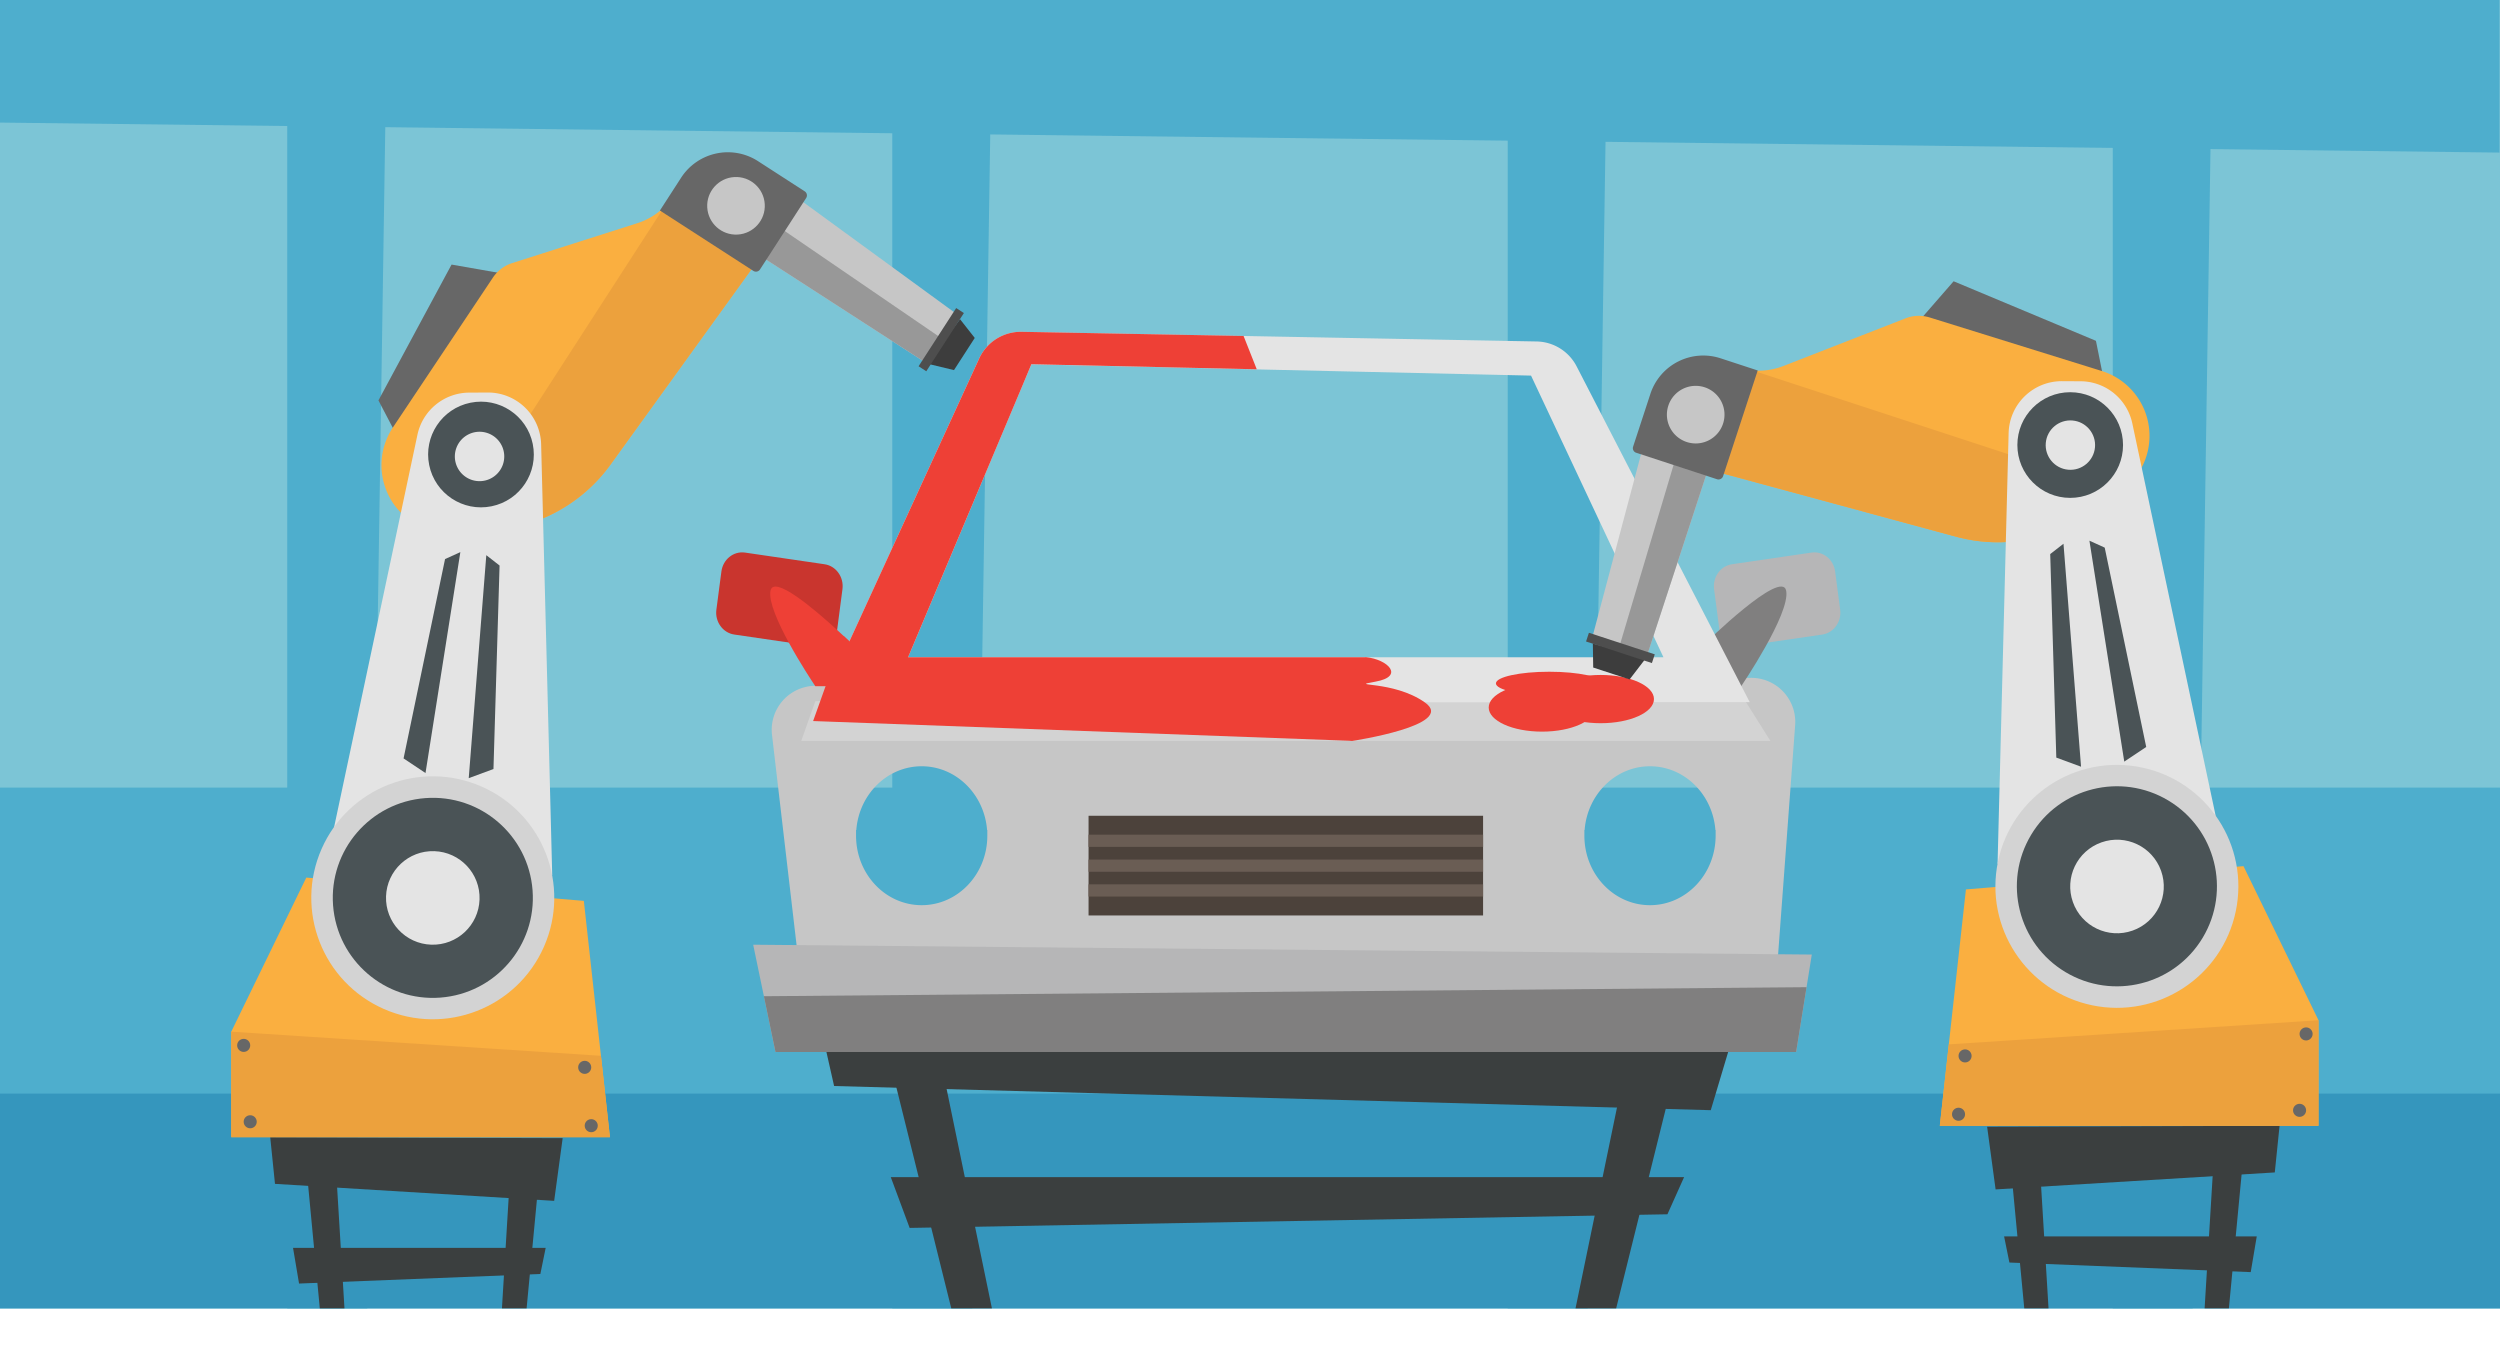 <svg xmlns="http://www.w3.org/2000/svg" xmlns:xlink="http://www.w3.org/1999/xlink" viewBox="0 0 1500 817.02"><defs><style>.cls-1{fill:none;}.cls-2{clip-path:url(#clip-path);}.cls-3{fill:#7cc5d6;}.cls-4{fill:#4eaecd;}.cls-5{fill:#3596bd;}.cls-6{fill:#3b3f3f;}.cls-7{fill:#c6c6c6;}.cls-8{fill:#c9352e;}.cls-9{fill:#ee4036;}.cls-10{fill:#b6b6b7;}.cls-11{fill:#807f7f;}.cls-12{fill:#d3d3d3;}.cls-13{fill:#e4e4e4;}.cls-14{fill:#4c423b;}.cls-15{fill:#6a5d54;}.cls-16{fill:#676767;}.cls-17{fill:#faaf40;}.cls-18{fill:#eca13d;}.cls-19{fill:#3d3d3d;}.cls-20{fill:#989898;}.cls-21{fill:#4e4e4e;}.cls-22{fill:#4a5356;}</style><clipPath id="clip-path"><rect class="cls-1" width="1500" height="785"/></clipPath></defs><title>资源 1</title><g id="图层_2" data-name="图层 2"><g id="Illustration"><g class="cls-2"><rect class="cls-3" width="1500" height="785"/><polygon class="cls-4" points="220.34 785 172.34 785 172.34 0 232.34 0 220.34 785"/><polygon class="cls-4" points="583.38 785 535.38 785 535.38 0 595.38 0 583.38 785"/><polygon class="cls-4" points="952.62 785 904.62 785 904.62 0 964.62 0 952.62 785"/><polygon class="cls-4" points="1315.66 785 1267.66 785 1267.66 0 1327.66 0 1315.66 785"/><polygon class="cls-4" points="1499.68 91.55 0 73.55 0 0 1499.68 0 1499.68 91.55"/><rect class="cls-4" y="472.56" width="1500" height="312.44"/><rect class="cls-5" y="656.17" width="1500" height="128.83"/><polygon class="cls-6" points="491.46 611.76 500.46 651.61 1026.46 666.11 1042.46 612.58 491.46 611.76"/><polygon class="cls-6" points="574.75 801.06 534.46 638.93 563.46 631.54 598.46 801.06 574.75 801.06"/><polygon class="cls-6" points="965.71 801.06 1006 638.93 977 631.54 942 801.06 965.71 801.06"/><polygon class="cls-6" points="1000.46 728.57 545.79 736.75 534.46 706.26 1010.46 706.26 1000.46 728.57"/><path class="cls-7" d="M1070,415.06a26.45,26.45,0,0,0-19.52-8.36l-561.27,4.77a26.42,26.42,0,0,0-26,29.49l21,179.69,579.75-8.89,13.13-176.68A26.43,26.43,0,0,0,1070,415.06ZM592.39,501.43c0,23-17.63,41.68-39.38,41.68s-39.38-18.66-39.38-41.68c0-.57,0-1.14,0-1.72s0-1.14,0-1.71h.15c1.65-21.41,18.58-38.24,39.23-38.24s37.58,16.83,39.24,38.24h.14c0,.57,0,1.14,0,1.71S592.39,500.86,592.39,501.43ZM990,543.11c-21.74,0-39.37-18.66-39.37-41.68,0-.57,0-1.14,0-1.72s0-1.14,0-1.71h.14c1.65-21.41,18.58-38.24,39.23-38.24s37.58,16.83,39.24,38.24h.14c0,.57,0,1.14,0,1.71s0,1.15,0,1.72C1029.34,524.45,1011.71,543.11,990,543.11Z"/><path class="cls-8" d="M494.74,338.55l-47.72-7c-6.88-1-13.23,4.08-14.18,11.36l-3,22.82c-1,7.28,3.86,14,10.74,15l60.18,8.81,4.71-36C506.43,346.27,501.62,339.55,494.74,338.55Z"/><path class="cls-9" d="M513.64,411.72H489.19l-.16-.24c-1.2-1.79-8.89-13.35-15.75-25.94-6.45-11.86-12.17-24.63-11-31,1.77-9.92,26.41,11,40,23.45,1.41,1.29,2.7,2.49,3.84,3.55,1.44,1.36,2.64,2.49,3.5,3.32l1.57,1.52,2.4,24.9Z"/><path class="cls-10" d="M1039.18,338.55l47.73-7c6.88-1,13.22,4.08,14.18,11.36l3,22.82c1,7.28-3.86,14-10.74,15l-60.18,8.81-4.71-36C1027.49,346.27,1032.3,339.55,1039.18,338.55Z"/><path class="cls-11" d="M1022.72,386.36s46.51-45.61,49-31.84-27,57.2-27,57.2h-24.44Z"/><polygon class="cls-10" points="1077.68 631.21 465.29 631.21 451.91 566.82 1087.08 572.73 1077.68 631.21"/><polygon class="cls-11" points="1077.68 631.21 465.29 631.21 458.33 597.74 1083.93 592.31 1077.68 631.21"/><path class="cls-12" d="M489.2,420.71l-8.46,23.84h581.5l-15-23.84Z"/><path class="cls-13" d="M1044.83,411.58l-2.47-4.81-8.9-17.26-.42-.82h0l-4.2-8.13-83-161a27.56,27.56,0,0,0-24.07-14.68l-175.63-3.29-132.85-2.49a27.55,27.55,0,0,0-25.66,15.74l-78,170L497.45,411.4l-.15.32-4.13,9-.4.88,322.4-.2,232.42-.14h2.23ZM613.62,231l5.22-12.41,98.53,2.22,36.71.83,49.31,1.11,84,1.9,31.23.71,79.46,169H544.85Z"/><rect class="cls-14" x="653.13" y="489.46" width="236.72" height="59.82"/><rect class="cls-15" x="653.13" y="500.8" width="236.72" height="7.32"/><rect class="cls-15" x="653.13" y="515.74" width="236.72" height="7.32"/><rect class="cls-15" x="653.13" y="530.61" width="236.72" height="7.32"/><path class="cls-9" d="M819.6,394.35l-2.35,14.33-2,12-.11.68-3.79,23.16L487.87,432.63l4.26-11.92,3.21-9,.11-.3,10.68-29.9c1.44,1.36,2.64,2.49,3.5,3.32l78-170a27.55,27.55,0,0,1,25.66-15.74l132.85,2.49,7.92,20-36.71-.83-98.53-2.22L613.62,231,544.85,394.35Z"/><path class="cls-9" d="M811.38,444.55s62.67-9.41,43.67-23-47.67-9.38-29.83-12.55,7.43-13.38-5.62-14.69c-12.22,10.86-20.72,46.19-20.72,46.19Z"/><ellipse class="cls-9" cx="929.55" cy="410.04" rx="32" ry="7"/><ellipse class="cls-9" cx="925.22" cy="424.51" rx="32" ry="14.47"/><ellipse class="cls-9" cx="960.38" cy="419.45" rx="32" ry="14.48"/><polygon class="cls-6" points="162.13 682.33 164.99 710.32 332.5 720.51 337.6 682.9 162.13 682.33"/><polygon class="cls-6" points="313.07 815.49 324.06 699.68 306.55 696.39 299.22 817.02 313.07 815.49"/><polygon class="cls-6" points="194.77 815.49 183.78 699.68 201.29 696.39 208.63 817.02 194.77 815.49"/><polygon class="cls-6" points="324.22 764.38 179.43 770.13 175.82 748.71 327.41 748.71 324.22 764.38"/><polygon class="cls-16" points="304.63 164.66 270.94 158.74 227.07 240.24 238.76 262.59 304.63 164.66"/><polygon class="cls-17" points="365.97 682.33 138.76 682.33 138.76 619 183.78 526.55 350.3 540.52 365.97 682.33"/><polygon class="cls-18" points="360.57 633.48 138.76 619 138.76 682.33 365.97 682.33 360.57 633.48"/><circle class="cls-16" cx="146.21" cy="627.23" r="3.92"/><circle class="cls-16" cx="150.12" cy="673.06" r="3.92"/><circle class="cls-16" cx="350.82" cy="640.41" r="3.92"/><circle class="cls-16" cx="354.74" cy="675.41" r="3.92"/><polygon class="cls-19" points="576.01 191.51 584.85 202.77 572.39 222.06 556.31 218.19 576.01 191.51"/><polygon class="cls-7" points="574.61 188.88 555.86 217.9 457.73 154.5 480.07 119.92 574.61 188.88"/><polygon class="cls-20" points="565.32 203.26 555.86 217.9 457.73 154.5 468.87 137.26 565.32 203.26"/><rect class="cls-21" x="543.98" y="201.08" width="41.58" height="5.51" transform="translate(87.08 567.6) rotate(-57.14)"/><path class="cls-17" d="M475,118.15A17,17,0,0,0,466.27,107a49.8,49.8,0,0,0-55.6,6.72l-12.36,10.79-1.39,1.22a41,41,0,0,1-8.16,5.54,39.79,39.79,0,0,1-6.43,2.67l-75,23.9a22,22,0,0,0-11.59,8.73l-60,89.9a40.76,40.76,0,0,0,36.44,63.3l22.21-1.39a96.1,96.1,0,0,0,71.93-39.66L446,168.3,472.24,132A17,17,0,0,0,475,118.15Z"/><path class="cls-18" d="M472.24,132,366.31,278.74a96.1,96.1,0,0,1-71.93,39.66l-22.21,1.39L398.31,124.53l12.36-10.79a49.8,49.8,0,0,1,55.6-6.72,17,17,0,0,1,6,25Z"/><path class="cls-16" d="M482.82,114.8l-28-18.1a33.38,33.38,0,0,0-46.15,9.93l-12.73,19.69L452,162.53a2.89,2.89,0,0,0,4-.86l27.7-42.87A2.9,2.9,0,0,0,482.82,114.8Z"/><circle class="cls-7" cx="441.59" cy="123.51" r="17.28" transform="translate(-6.37 25.6) rotate(-3.3)"/><path class="cls-13" d="M324.68,266.56a31.9,31.9,0,0,0-32.07-31.05l-11.14.06a31.91,31.91,0,0,0-31,25.27l-50,235.41,130.86,28.82Z"/><circle class="cls-12" cx="259.67" cy="538.72" r="72.88" transform="translate(-338 559.7) rotate(-66.28)"/><circle class="cls-22" cx="259.67" cy="538.72" r="60.02" transform="translate(-39.64 20.98) rotate(-4.3)"/><circle class="cls-13" cx="259.67" cy="538.72" r="28.07" transform="translate(-287.19 780.8) rotate(-88.14)"/><circle class="cls-22" cx="287.74" cy="273.89" r="31.7" transform="matrix(0.98, -0.2, 0.2, 0.98, -48.18, 61.84)"/><path class="cls-13" d="M301.11,267.5a14.82,14.82,0,1,1-19.76-7A14.82,14.82,0,0,1,301.11,267.5Z"/><polygon class="cls-22" points="242.14 455.05 267.03 335.44 276.21 331.27 255.3 463.83 242.14 455.05"/><polygon class="cls-22" points="296.08 461.42 299.74 339.31 291.78 333.11 281.24 466.89 296.08 461.42"/><polygon class="cls-6" points="1367.74 675.47 1364.87 703.46 1197.36 713.65 1192.27 676.04 1367.74 675.47"/><polygon class="cls-6" points="1216.8 808.62 1205.8 692.82 1223.31 689.53 1230.65 810.16 1216.8 808.62"/><polygon class="cls-6" points="1335.09 808.62 1346.09 692.82 1328.57 689.53 1321.24 810.16 1335.09 808.62"/><polygon class="cls-6" points="1205.64 757.52 1350.44 763.27 1354.05 741.85 1202.46 741.85 1205.64 757.52"/><polygon class="cls-17" points="1163.89 675.47 1391.1 675.47 1391.1 612.14 1346.09 519.69 1179.56 533.66 1163.89 675.47"/><polygon class="cls-18" points="1169.29 626.62 1391.1 612.14 1391.1 675.47 1163.89 675.47 1169.29 626.62"/><circle class="cls-16" cx="1383.66" cy="620.36" r="3.92"/><circle class="cls-16" cx="1379.74" cy="666.2" r="3.92"/><circle class="cls-16" cx="1179.04" cy="633.55" r="3.92"/><circle class="cls-16" cx="1175.12" cy="668.55" r="3.92"/><polygon class="cls-16" points="1149.71 194.56 1172.17 168.76 1257.56 204.49 1262.54 229.22 1149.71 194.56"/><polygon class="cls-19" points="955.71 386.21 955.92 400.52 977.75 407.67 987.81 394.55 955.71 386.21"/><polygon class="cls-7" points="955.15 383.29 987.98 394.04 1024.34 283.02 985.22 270.21 955.15 383.29"/><polygon class="cls-20" points="971.41 388.62 987.98 394.04 1024.34 283.02 1004.84 276.63 971.41 388.62"/><rect class="cls-21" x="969.45" y="367.92" width="5.51" height="41.58" transform="translate(300.17 1191.62) rotate(-71.86)"/><path class="cls-17" d="M988.06,265.62a16.93,16.93,0,0,1-.24-14.13,49.82,49.82,0,0,1,47.44-29.77l16.4.61,1.84.07a41.32,41.32,0,0,0,16.51-2.79L1143.35,191a21.93,21.93,0,0,1,14.5-.51l103.21,32.11a40.75,40.75,0,0,1,11.51,72.12l-18.14,12.9A96.09,96.09,0,0,1,1173.57,322l-131.46-35.66-43.2-11.72A16.94,16.94,0,0,1,988.06,265.62Z"/><path class="cls-18" d="M998.91,274.66,1173.57,322a96.09,96.09,0,0,0,80.86-14.45l18.14-12.9-220.91-72.36-16.4-.61a49.82,49.82,0,0,0-47.44,29.77,17,17,0,0,0,11.09,23.17Z"/><path class="cls-16" d="M979.86,268l10.38-31.69a33.38,33.38,0,0,1,42.11-21.33l22.28,7.3-20.77,63.41a2.9,2.9,0,0,1-3.65,1.85l-48.5-15.89A2.89,2.89,0,0,1,979.86,268Z"/><path class="cls-7" d="M1012,265.2a17.28,17.28,0,1,0-11-21.8A17.29,17.29,0,0,0,1012,265.2Z"/><path class="cls-13" d="M1205.18,259.7a31.91,31.91,0,0,1,32.08-31l11.13.06a31.91,31.91,0,0,1,31,25.27l50,235.41-130.85,28.82Z"/><circle class="cls-12" cx="1270.2" cy="531.86" r="72.88" transform="translate(489.96 1666.55) rotate(-78.21)"/><circle class="cls-22" cx="1270.2" cy="531.86" r="60.02" transform="translate(160.9 1347.79) rotate(-59.06)"/><circle class="cls-13" cx="1270.2" cy="531.86" r="28.07" transform="translate(-104.64 453.82) rotate(-19.47)"/><circle class="cls-22" cx="1242.12" cy="267.03" r="31.7"/><circle class="cls-13" cx="1242.12" cy="267.03" r="14.82" transform="translate(866.9 1480.86) rotate(-84.95)"/><polygon class="cls-22" points="1287.73 448.19 1262.83 328.58 1253.65 324.41 1274.56 456.97 1287.73 448.19"/><polygon class="cls-22" points="1233.78 454.56 1230.13 332.44 1238.09 326.24 1248.63 460.03 1233.78 454.56"/></g></g></g></svg>
